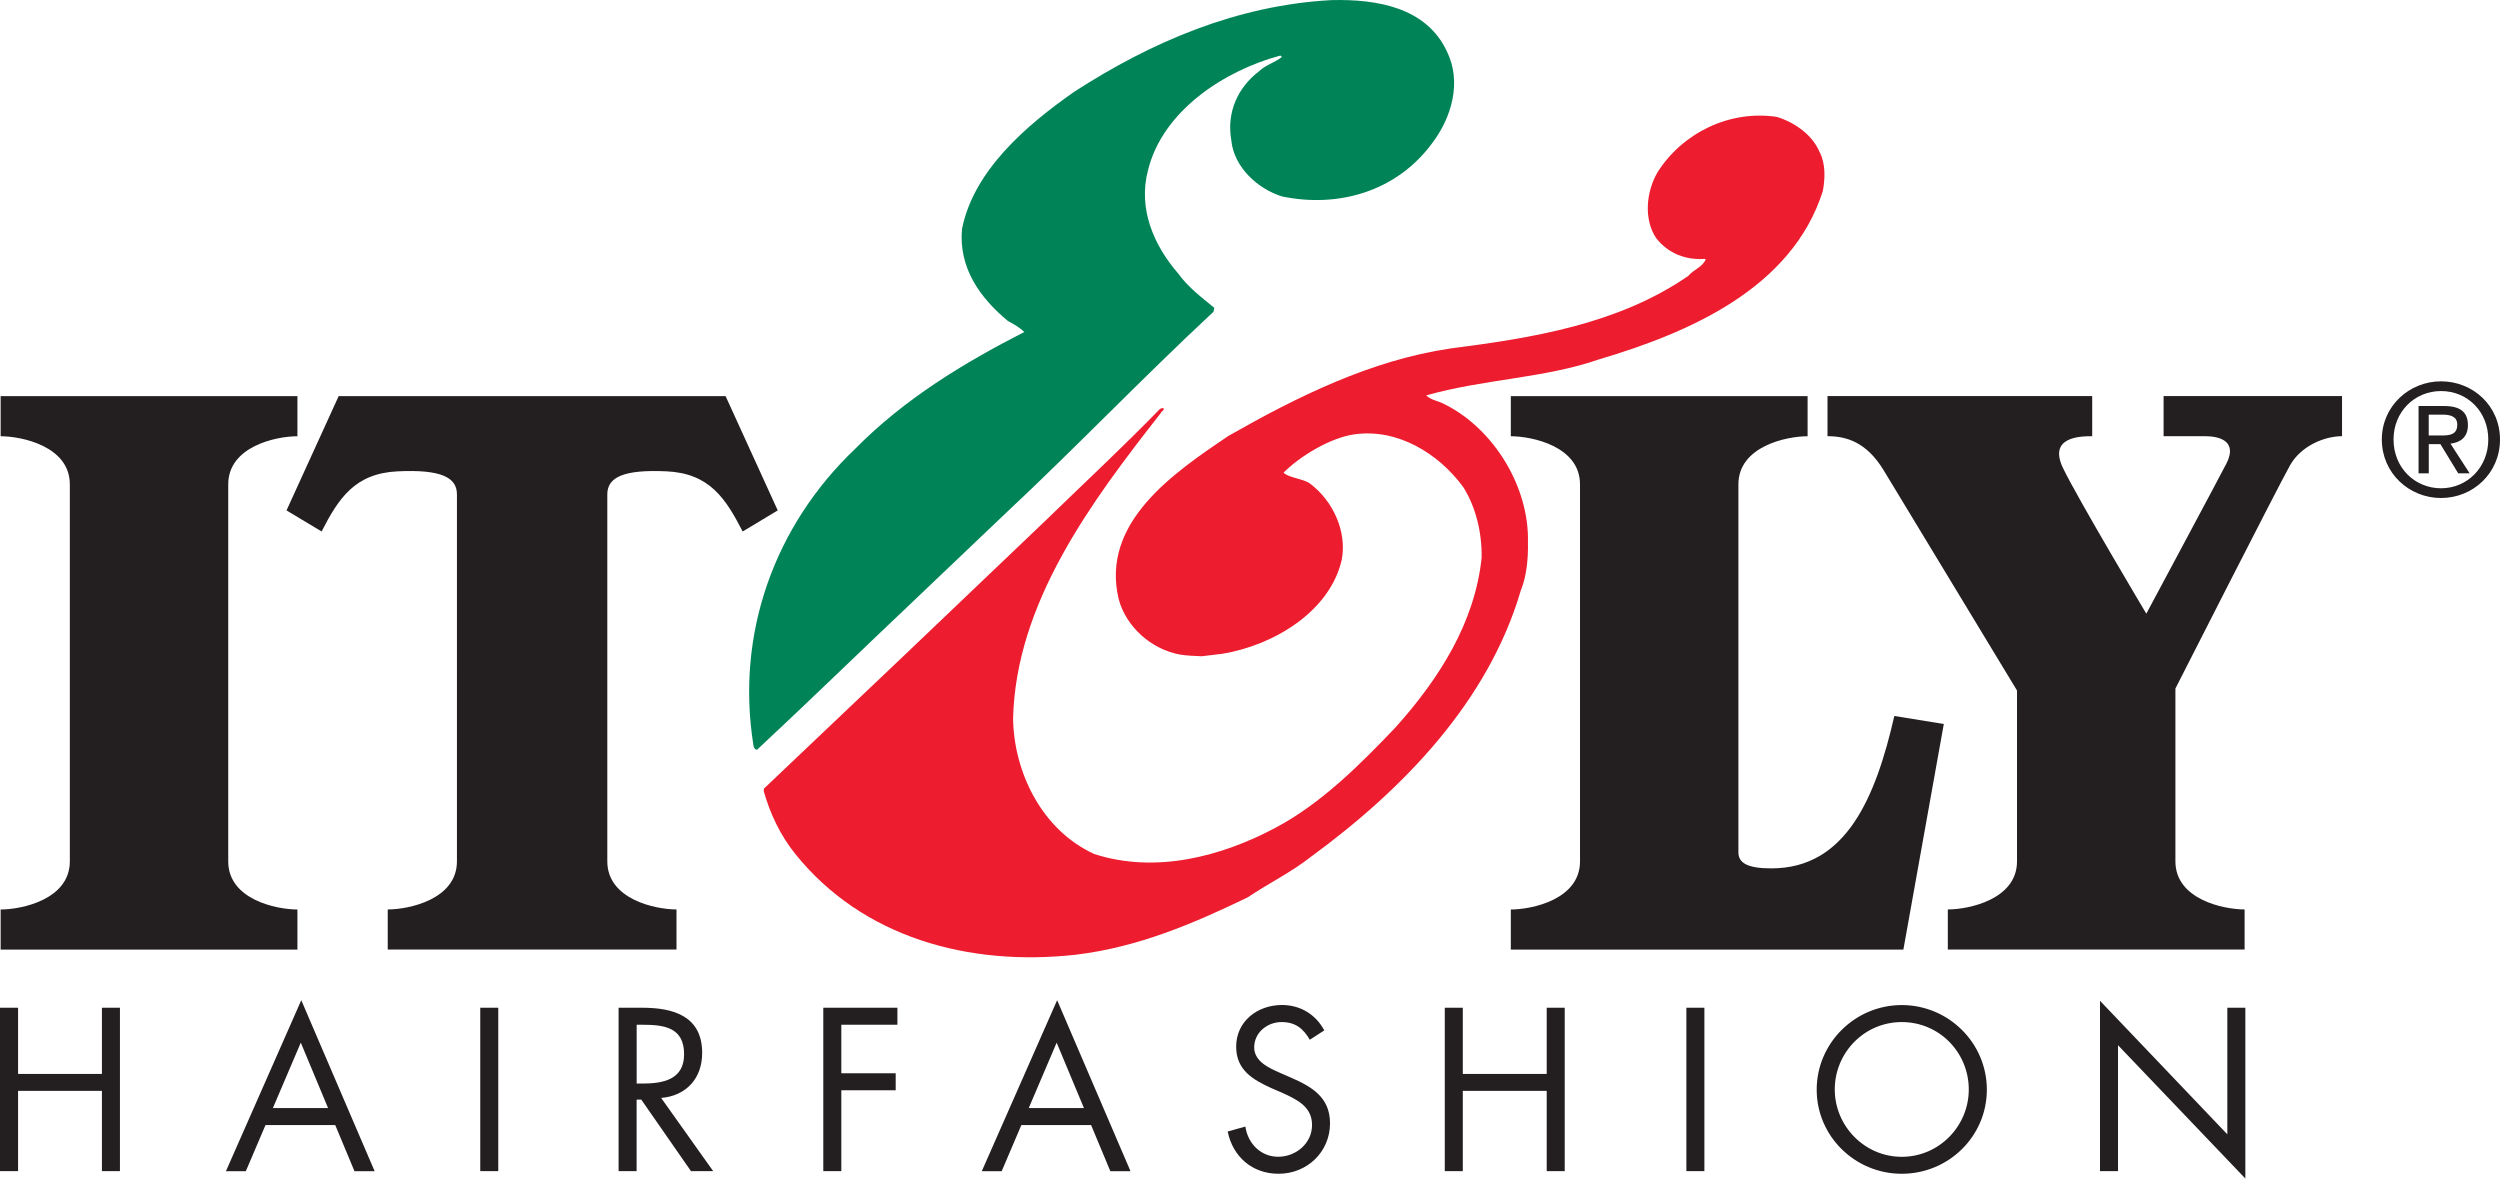 <svg xmlns="http://www.w3.org/2000/svg" id="Layer_2" data-name="Layer 2" viewBox="0 0 467.51 220.39"><defs><style>.cls-1{fill:#231f20;stroke-width:0}</style></defs><g id="Livello_1" data-name="Livello 1"><path fill="#008457" stroke-width="0" d="M270.57 9.6c2.86 5.79.86 12.44-2.79 17.23-6.59 8.92-17.43 12.11-28.01 9.91-4.59-1.4-9.05-5.52-9.51-10.51-.93-5.26 1.26-9.91 5.19-12.91 1.26-1.2 2.93-1.6 4.26-2.66-.07-.13-.2-.2-.27-.27-10.45 2.79-22.02 10.31-24.75 21.42-1.93 7.25 1.13 14.17 5.66 19.36 1.86 2.59 4.39 4.46 6.72 6.39l-.13.73c-13.44 12.51-25.82 25.48-38.92 37.73l-16.77 15.97c-9.71 9.18-20.03 19.23-29.67 28.21-.4 0-.6-.4-.67-.73-3.39-20.96 3.93-41.19 19.03-55.56 9.18-9.31 20.29-16.04 31.6-21.82-.87-.86-1.93-1.46-3.06-2.06-5.19-4.32-9.25-9.91-8.58-17.23 2.2-10.98 12.11-19.43 20.96-25.62C215.34 7.8 231.44.95 249.01.02c8.45-.2 17.7 1.33 21.56 9.58z"/><path fill="#ed1c2e" stroke-width="0" d="M340.36 28.56c1.06 2.33.93 4.79.53 7.12-5.79 18.36-25.28 26.61-41.92 31.54-10.18 3.53-21.49 3.66-32.27 6.72.93.93 2.46 1.06 3.59 1.73 9.18 4.66 15.7 15.5 15.44 25.75.07 3.06-.27 6.45-1.33 8.98-6.05 20.69-21.89 37.13-39.26 49.83-3.73 2.93-7.98 4.99-11.84 7.59-10.18 4.92-20.49 9.31-32.07 10.71-20.16 2.26-39.99-3.26-52.5-18.83-2.79-3.46-4.72-7.52-5.92-11.78l.07-.47 26.41-25.08 25.95-24.75c7.19-6.99 14.5-13.77 21.69-21.16l.6-.2c.33.47-.4.66-.47 1-13.04 16.63-27.08 35.46-27.61 57.09.13 10.05 5.39 20.89 15.17 25.35 11.51 3.73 23.82.47 33.93-4.92 8.52-4.52 15.84-11.84 22.42-18.76 8.12-9.05 14.84-19.56 16.1-31.74.07-4.66-1.07-9.41-3.4-13.14-4.66-6.39-12.37-11.05-20.36-9.92-4.46.6-10.15 4.03-13.28 7.16.8.93 3.89 1.2 4.96 2.06 4.32 3.26 6.92 8.98 5.92 14.24-2.26 9.85-12.97 16.04-22.29 17.57l-3.86.47c-1.33-.07-2.66-.07-4.19-.33-5.26-1-9.98-5.12-11.38-10.38-3.39-14.3 10.25-23.55 20.49-30.47 12.97-7.39 26.68-14.17 41.52-16.37 15.64-2 31.47-4.59 44.51-13.57 1-1.2 2.59-1.6 3.26-3.06l-.13-.13c-3.59.27-6.85-1-9.12-3.86-2.4-3.59-1.86-8.78.27-12.38 4.66-7.32 13.44-11.64 22.29-10.31 3.39 1.06 6.72 3.39 8.05 6.72z"/><path d="M55.62 177.58v-7.5c-3.94 0-12.94-1.87-12.94-9v-70.5c0-7.12 9-9 12.94-9v-7.5H.12v7.5c3.94 0 12.94 1.87 12.94 9v70.5c0 7.12-9 9-12.94 9v7.5h55.5zm360.75-90.94c-.86 1.73-15 28.12-15 28.12s-12.75-21.38-15.56-27.19c-2.81-5.81 3-6 5.44-6v-7.5h-49.5v7.5c3.56 0 7.31 1.12 10.5 6.37s24.94 41.19 24.94 41.19v31.94c0 7.12-9 9-12.94 9v7.5h55.5v-7.5c-3.94 0-12.94-1.87-12.94-9v-32.31s19.31-38 21.44-41.75 6.59-5.44 9.72-5.44v-7.5H404.6v7.5h7.78c2.5 0 6.12.81 4 5.06z" class="cls-1"/><path d="M325.09 159.39V90.58c0-7.12 9-9 12.94-9v-7.5h-55.5v7.5c3.94 0 12.94 1.87 12.94 9v70.5c0 7.12-9 9-12.94 9v7.5h73.41l7.56-42.19-9.25-1.5c-3.5 15.25-9 28.5-23 28.5-4.5 0-6.16-1.03-6.16-3zm-189.4-85.31 9.75 21.37-6.56 3.94c-3.19-6.19-6.19-10.88-14.25-11.25s-11.06 1.12-11.06 4.31v68.62c0 7.12 9 9 12.94 9v7.5h-54v-7.5c3.94 0 12.94-1.87 12.94-9V92.45c0-3.19-3-4.69-11.06-4.31S63.33 93.2 60.14 99.39l-6.56-3.94 9.75-21.37h72.37zM19.06 200.83v-12.38h3.37v30.56h-3.37V204H3.38v15.01H0v-30.56h3.38v12.38h15.69zm42.29 6.38H51.03l5.22-12.23 5.1 12.23zm1.34 3.18 3.6 8.63h3.77l-13.72-31.98-14.09 31.98h3.72l3.68-8.63h13.04zm30.49 8.62h-3.37v-30.56h3.37v30.56zm25.88-27.38h1.02c4.13 0 7.85.49 7.85 5.52 0 4.75-3.93 5.48-7.81 5.48h-1.06v-11.01zm0 14h.86l9.3 13.38h4.15l-9.73-13.69c4.74-.4 7.67-3.7 7.67-8.41 0-6.91-5.38-8.46-11.23-8.46h-4.4v30.56h3.37v-13.38zm38.27-14v9.07h10.17v3.18h-10.17v15.13h-3.37v-30.56h13.86v3.18h-10.49zm45.37 15.58h-10.32l5.22-12.23 5.1 12.23zm1.34 3.18 3.6 8.63h3.77l-13.72-31.98-14.09 31.98h3.72l3.68-8.63h13.04zm40.9-15.95c-1.22-2.1-2.69-3.31-5.3-3.31s-5.1 1.94-5.1 4.73c0 2.62 2.73 3.84 4.81 4.76l2.04.89c4 1.74 7.33 3.72 7.33 8.56 0 5.33-4.27 9.43-9.62 9.43-4.93 0-8.55-3.18-9.52-7.9l3.31-.93c.44 3.11 2.83 5.65 6.14 5.65s6.33-2.5 6.33-5.94-2.82-4.77-5.67-6.06l-1.88-.81c-3.58-1.62-6.64-3.43-6.64-7.79 0-4.73 3.99-7.78 8.56-7.78 3.43 0 6.31 1.75 7.92 4.75l-2.7 1.74zm44.3 6.39v-12.38h3.37v30.56h-3.37V204h-15.69v15.01h-3.37v-30.56h3.37v12.38h15.69zm29.49 18.18h-3.37v-30.56h3.37v30.56zm36.91-27.88c7.02 0 12.53 5.69 12.53 12.6s-5.6 12.6-12.53 12.6-12.53-5.73-12.53-12.6 5.52-12.6 12.53-12.6zm0-3.18c-8.72 0-15.91 7.09-15.91 15.82s7.19 15.73 15.91 15.73 15.91-6.97 15.91-15.73-7.19-15.82-15.91-15.82zm37.07-.8 23.81 24.97v-23.67h3.37v31.94l-23.81-24.93v23.55h-3.37v-31.86zM447.6 82.19c0-5.16 3.9-9.06 8.89-9.06s8.83 3.9 8.83 9.06-3.9 9.12-8.83 9.12-8.89-3.87-8.89-9.12zm8.89 10.94c5.94 0 11.02-4.62 11.02-10.94s-5.08-10.88-11.02-10.88-11.08 4.62-11.08 10.88 5.08 10.94 11.08 10.94zm-2.31-10.07h2.19l3.32 5.45h2.14l-3.58-5.54c1.85-.23 3.26-1.21 3.26-3.46 0-2.48-1.47-3.58-4.44-3.58h-4.79v12.58h1.91v-5.45zm0-1.62v-3.9h2.6c1.33 0 2.74.29 2.74 1.85 0 1.93-1.44 2.05-3.06 2.05h-2.28z" class="cls-1"/></g></svg>